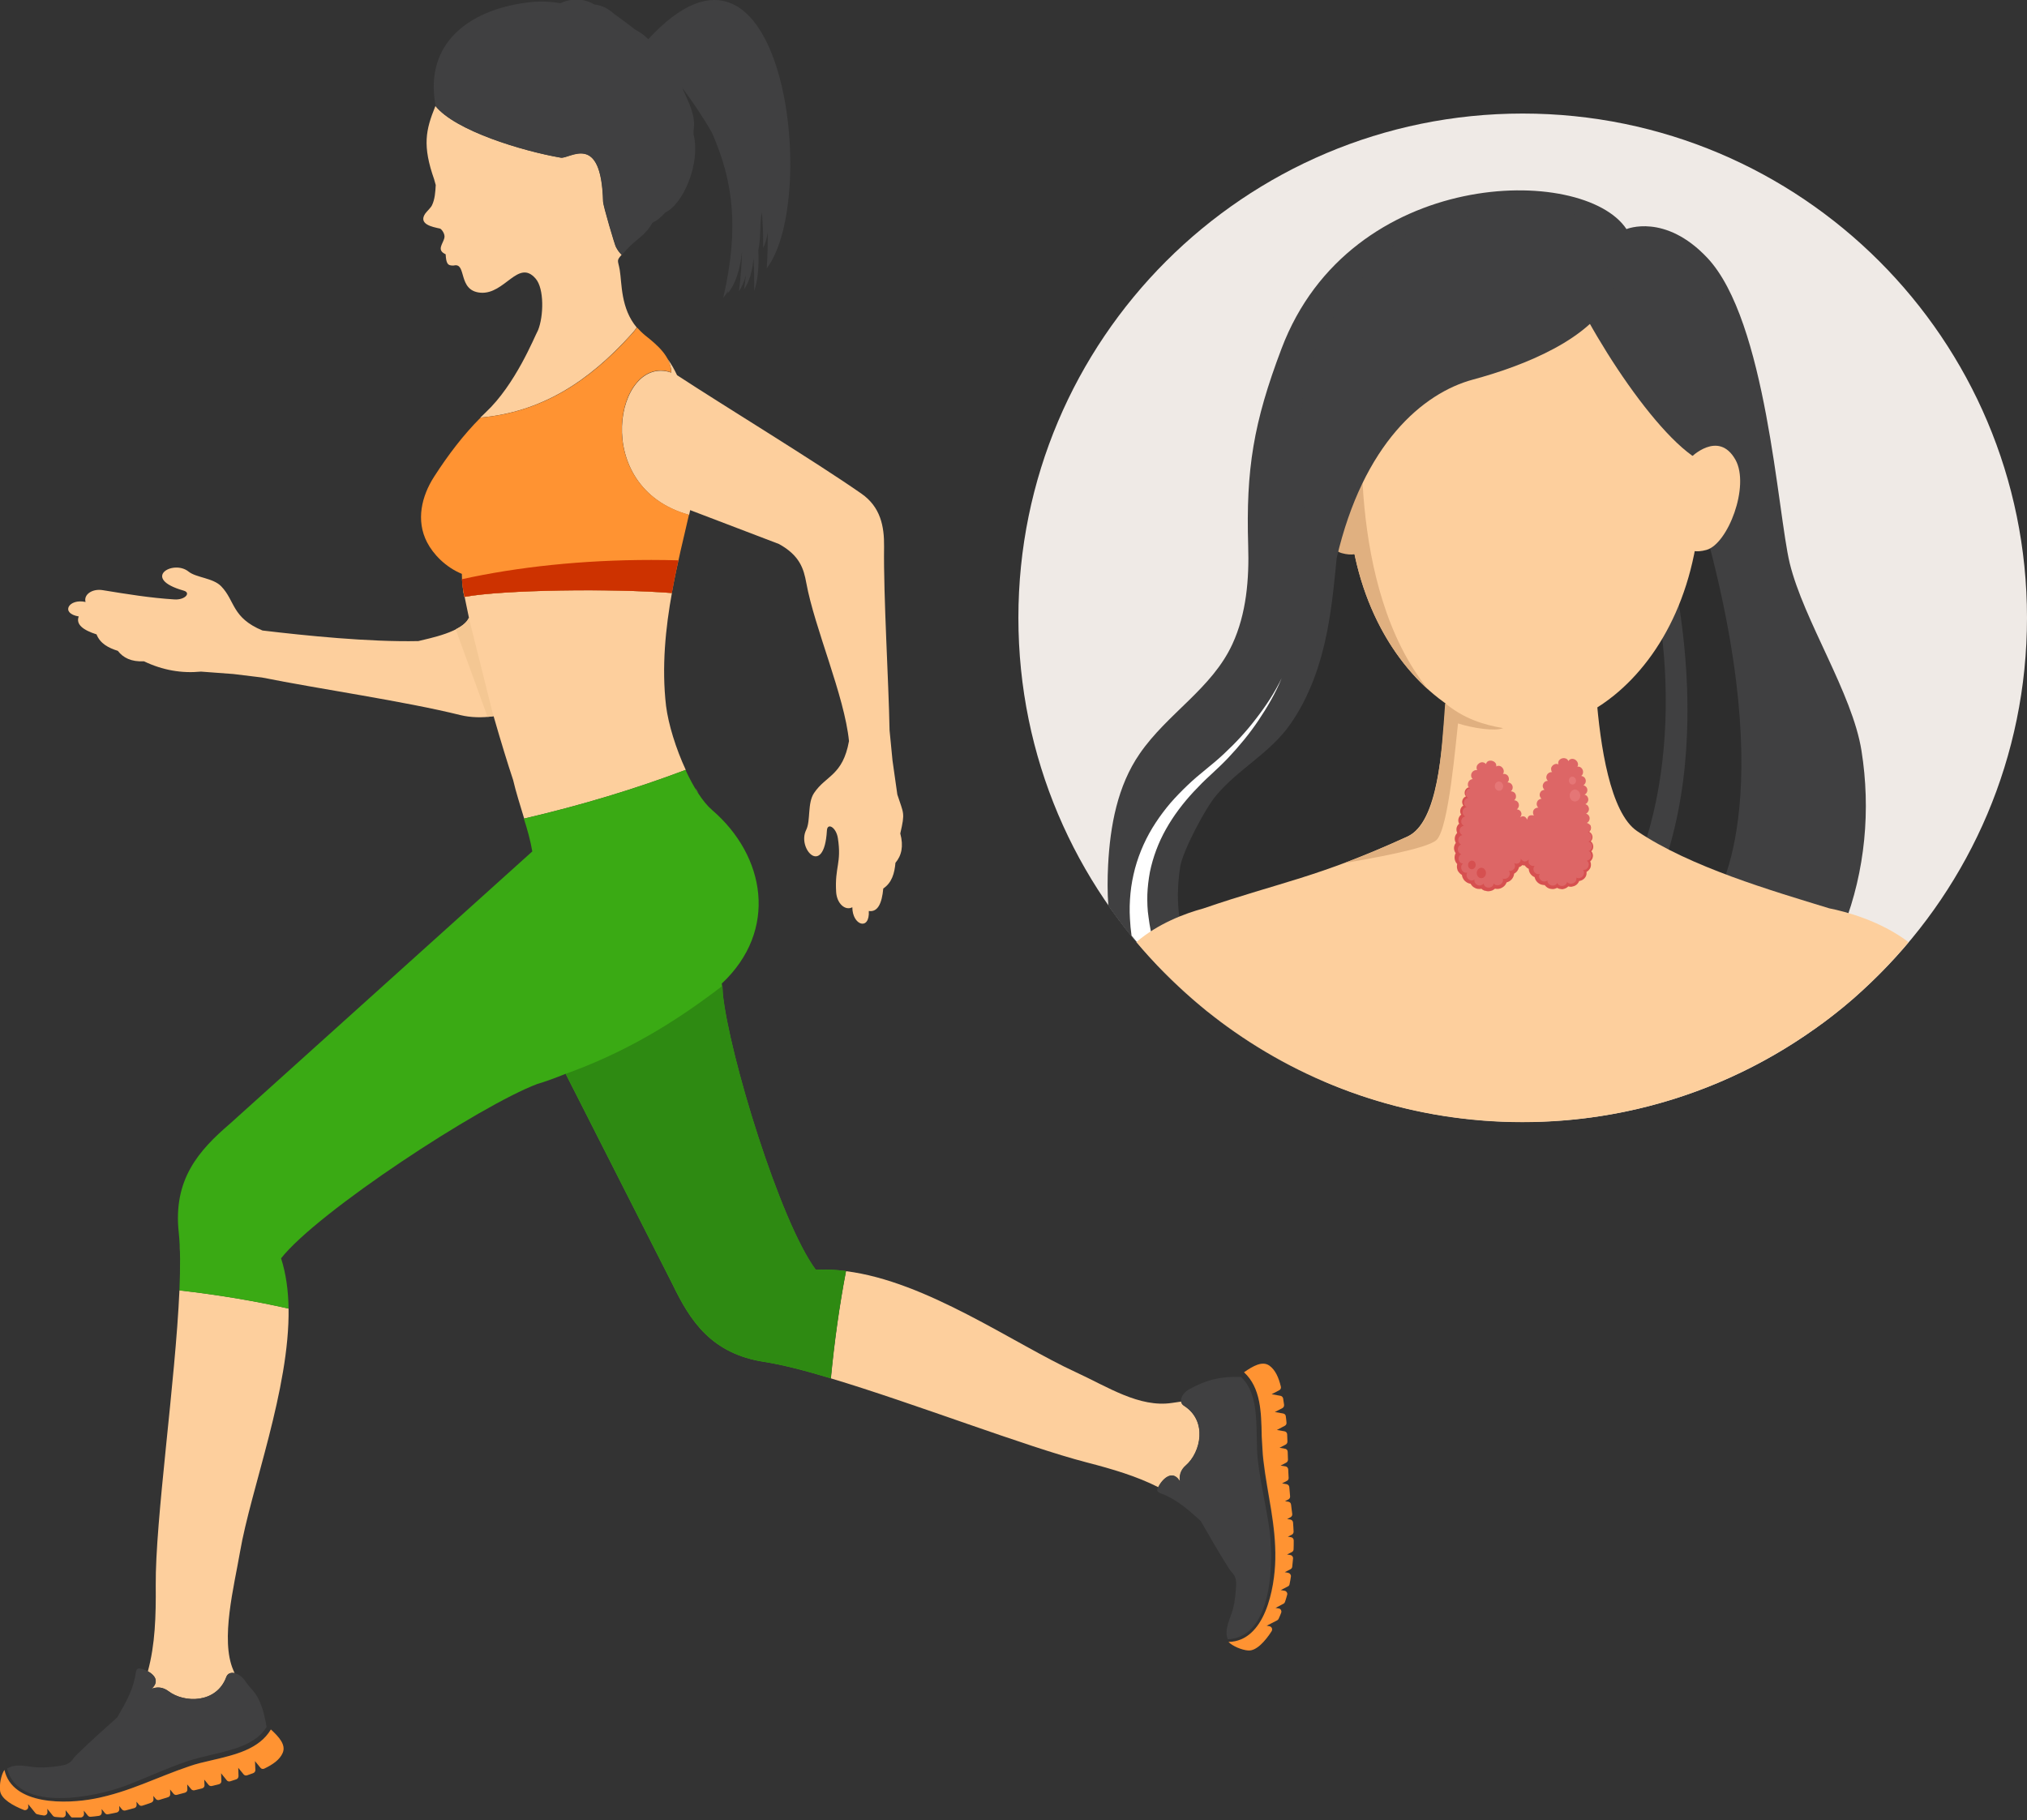 <?xml version="1.0" encoding="UTF-8"?> <svg xmlns="http://www.w3.org/2000/svg" width="216" height="194" viewBox="0 0 216 194" fill="none"><rect x="0" y="0" width="216" height="194" fill="#333333" stroke="none"/> <g clip-path="url(#clip0)"> <path fill-rule="evenodd" clip-rule="evenodd" d="M46.433 19.721C46.391 20.448 46.348 21.219 46.034 21.875C45.92 22.132 45.477 22.532 45.306 22.774C44.564 23.887 46.048 24.187 46.876 24.358C47.033 24.387 47.475 24.943 47.347 25.386C47.175 26.028 46.505 26.656 47.489 27.098C47.547 28.083 47.689 28.34 48.36 28.297C49.773 27.954 48.731 30.994 51.2 31.194C53.797 31.408 55.224 27.541 57.079 29.695C58.006 30.765 57.935 33.705 57.336 35.189C56.907 35.988 54.938 40.968 51.742 43.965C51.556 44.136 51.371 44.322 51.185 44.507C57.706 43.922 62.701 40.683 67.253 35.646L67.381 35.503C67.538 35.332 67.695 35.132 67.852 34.904C66.126 32.849 66.282 30.209 66.04 28.768C65.855 27.712 65.655 27.812 66.254 27.141L66.24 27.155C65.954 26.87 65.812 26.656 65.626 26.313C65.54 26.213 64.27 21.947 64.256 21.476C64.071 13.984 60.689 16.952 59.747 16.795C55.68 16.096 48.488 13.913 46.391 11.287C46.391 11.302 46.391 11.302 46.391 11.316C45.363 13.856 44.992 15.511 46.276 19.15V19.164L46.433 19.721ZM89.285 89.328C89.699 92.011 88.943 92.353 89.1 95.05C89.171 96.306 90.07 97.091 90.826 96.691C90.826 98.632 92.696 99.231 92.582 97.091C93.538 97.234 93.98 96.278 94.123 94.694C95.05 94.066 95.321 93.067 95.421 91.954C96.063 91.198 96.306 90.199 95.935 88.829C96.463 86.546 96.292 86.76 95.621 84.676L95.107 81.052L94.793 77.827C94.694 72.519 94.137 63.586 94.208 58.263C94.237 56.08 93.823 54.025 91.797 52.612C86.802 49.13 77.242 43.323 72.147 39.984C71.862 39.37 71.519 38.771 71.106 38.2C71.362 38.671 71.534 39.17 71.534 39.712C65.669 37.672 62.758 51.942 73.432 54.881C73.475 54.71 73.503 54.539 73.546 54.367L83.007 57.978C85.233 59.205 85.647 60.632 85.918 62.116C86.802 66.953 89.984 74.131 90.47 78.983C89.799 82.678 88.015 82.621 86.745 84.519C86.017 85.604 86.403 87.473 85.903 88.458C84.904 90.456 87.816 93.581 88.115 88.543C88.144 87.63 89.1 88.144 89.285 89.328ZM71.748 62.373C71.748 62.373 71.748 62.387 71.748 62.373C71.762 62.316 71.776 62.244 71.791 62.173C71.791 62.202 71.776 62.23 71.776 62.259C71.762 62.301 71.762 62.33 71.748 62.373ZM74.459 84.562C74.331 84.362 74.202 84.148 74.074 83.934C74.188 84.163 74.316 84.362 74.459 84.562ZM16.596 168.953C16.624 172.221 16.538 175.26 15.754 178.128C16.453 178.499 16.967 179.156 16.253 179.884L16.153 179.983C16.738 179.769 17.352 179.798 17.951 180.24C19.649 181.525 23.074 181.553 24.116 178.728C24.258 178.342 24.615 178.228 25 178.314C24.958 178.214 24.901 178.1 24.858 177.986C23.459 174.761 24.958 169.01 25.571 165.428C26.727 158.679 30.88 148.048 30.751 139.458C27.155 138.644 23.245 137.988 19.121 137.517C18.693 147.235 16.538 162.032 16.596 168.953ZM19.121 137.531C19.121 137.374 19.136 137.217 19.136 137.075C19.136 137.217 19.121 137.374 19.121 137.531ZM89.885 135.434C89.97 135.448 90.056 135.448 90.141 135.462C90.056 135.448 89.97 135.434 89.885 135.434ZM126.172 149.817C125.987 149.703 125.901 149.546 125.873 149.375C125.559 149.418 125.231 149.461 124.888 149.518C121.406 150.046 118.01 147.791 114.714 146.278C107.95 143.168 98.775 136.561 90.156 135.476C89.471 139.058 88.928 142.882 88.543 146.906C88.529 146.906 88.529 146.906 88.515 146.892C97.333 149.532 109.377 154.198 115.784 155.853C118.538 156.567 121.121 157.323 123.447 158.508C123.875 157.623 124.917 156.638 125.673 157.766L125.759 157.894C125.673 157.28 125.816 156.681 126.386 156.182C127.97 154.783 128.712 151.43 126.172 149.817ZM71.619 63.086C71.605 63.129 71.605 63.158 71.591 63.2C65.112 62.701 53.668 62.844 49.487 63.614C49.473 63.543 49.459 63.471 49.444 63.4C49.444 63.386 49.444 63.372 49.43 63.357C49.416 63.286 49.401 63.215 49.387 63.158C49.387 63.143 49.387 63.143 49.387 63.129C49.373 63.072 49.359 63.001 49.359 62.944C49.359 62.929 49.359 62.915 49.359 62.901C49.344 62.829 49.344 62.772 49.33 62.701C49.33 62.687 49.33 62.672 49.33 62.672C49.316 62.601 49.316 62.544 49.302 62.473C49.302 62.473 49.302 62.473 49.302 62.458C49.287 62.387 49.287 62.316 49.273 62.244C49.273 62.23 49.273 62.23 49.273 62.216C49.245 61.902 49.216 61.559 49.202 61.16C49.273 62.829 49.487 63.429 49.972 65.84C49.316 67.353 45.763 68.024 44.578 68.323C39.313 68.437 32.52 67.738 27.968 67.196C24.686 65.826 25.072 64.042 23.573 62.487C22.717 61.588 20.905 61.574 20.092 60.917C18.451 59.59 14.969 61.645 19.564 62.944C20.391 63.172 19.721 63.957 18.593 63.885C16.039 63.728 13.499 63.315 10.973 62.901C9.803 62.701 8.89 63.386 9.118 64.156C7.32 63.757 6.393 65.369 8.39 65.698C8.062 66.554 8.861 67.153 10.288 67.61C10.674 68.594 11.558 69.051 12.557 69.365C13.128 70.107 13.998 70.549 15.34 70.478C17.338 71.434 19.364 71.776 21.419 71.577L24.872 71.834L27.911 72.205C33.947 73.418 43.094 74.73 49.073 76.214C50.129 76.471 51.385 76.514 52.598 76.329C53.368 79.011 54.111 81.423 54.681 83.135C54.967 84.377 55.438 85.846 55.88 87.316C55.866 87.288 55.866 87.259 55.851 87.245C62.044 85.804 67.852 84.034 73.075 82.051C72.019 79.782 71.22 77.17 70.977 75.244C70.492 71.106 70.92 66.896 71.619 63.086ZM19.178 133.45C19.164 133.15 19.164 132.865 19.15 132.594C19.164 132.865 19.178 133.15 19.178 133.45ZM19.193 134.42C19.193 134.734 19.193 135.062 19.193 135.405C19.193 135.077 19.193 134.749 19.193 134.42Z" fill="#FDCF9D"></path> <path fill-rule="evenodd" clip-rule="evenodd" d="M46.419 11.302C48.517 13.941 55.695 16.11 59.776 16.81C60.703 16.967 64.085 14.013 64.285 21.49C64.299 21.961 65.569 26.228 65.655 26.328C65.84 26.684 65.983 26.884 66.268 27.169C66.397 27.027 66.54 26.87 66.739 26.642C67.867 25.386 68.723 25.172 69.522 23.745C69.978 23.531 70.449 23.16 70.892 22.646C72.761 21.79 74.688 17.466 73.903 14.298C73.903 14.198 73.903 14.098 73.903 13.998C73.945 13.699 73.96 13.428 73.96 13.271C73.96 11.858 73.218 10.574 72.675 9.318C73.888 10.959 74.959 12.543 75.872 14.155C78.112 19.25 78.797 24.244 77.07 31.736C77.256 31.522 77.427 31.279 77.584 30.994L77.527 31.279C78.355 30.337 78.868 28.753 79.068 26.827C79.04 28.14 78.94 29.552 78.74 31.051C79.068 30.58 79.311 29.995 79.482 29.324C79.425 29.809 79.368 30.309 79.297 30.823C79.853 30.023 80.181 28.882 80.296 27.526C80.353 28.625 80.381 29.781 80.367 31.022C80.766 29.852 80.895 28.354 80.809 26.67C81.109 25.243 80.923 23.959 81.18 22.617C81.294 23.788 81.337 25.058 81.323 26.442C81.551 25.956 81.722 25.4 81.808 24.772C81.822 25.914 81.794 27.184 81.708 28.596C87.416 21.076 83.449 -11.416 69.079 4.181C68.594 3.682 68.195 3.439 67.638 3.125C67.339 2.868 65.569 1.555 65.455 1.498C64.813 0.885 64.071 0.556 63.315 0.471C62.173 -0.214 60.832 -0.186 59.719 0.342C58.734 0.171 57.707 0.114 56.665 0.214C50.458 0.842 45.106 4.281 46.419 11.302Z" fill="#404041"></path> <path fill-rule="evenodd" clip-rule="evenodd" d="M49.487 63.614C53.668 62.858 65.113 62.701 71.591 63.2C72.147 60.075 72.889 57.207 73.418 54.853C62.744 51.927 65.655 37.644 71.52 39.684C71.52 38 69.993 36.73 68.751 35.746C68.423 35.474 68.138 35.189 67.881 34.904C67.724 35.132 67.553 35.332 67.41 35.503L67.282 35.646C62.744 40.683 57.735 43.922 51.214 44.507C49.416 46.305 47.775 48.446 46.262 50.8C44.921 52.883 44.307 55.466 45.506 57.792C46.162 59.062 47.475 60.446 49.216 61.16C49.23 62.159 49.316 62.772 49.487 63.614Z" fill="#FF9332"></path> <path fill-rule="evenodd" clip-rule="evenodd" d="M51.956 76.4C52.17 76.385 52.384 76.357 52.584 76.329L49.958 65.84C49.744 66.34 49.216 66.739 48.56 67.067L51.956 76.4Z" fill="#F4C793"></path> <path fill-rule="evenodd" clip-rule="evenodd" d="M56.722 90.741L24.515 119.751C21.191 122.605 18.422 125.687 19.05 131.381C19.221 132.965 19.221 135.091 19.121 137.531C23.26 138.002 27.169 138.658 30.751 139.472C30.723 137.56 30.48 135.747 29.952 134.106C33.876 129.126 51.128 117.839 57.25 115.527C58.078 115.285 59.105 114.914 60.275 114.443L71.662 136.875C73.56 140.813 75.829 144.295 81.48 145.151C83.335 145.437 85.775 146.064 88.515 146.892C88.9 142.868 89.442 139.029 90.127 135.462C89.057 135.319 87.987 135.277 86.931 135.334C83.135 130.254 77.67 112.388 77.013 105.867C76.999 105.524 76.971 105.182 76.913 104.825C82.95 99.16 81.58 91.226 75.886 86.332C74.887 85.475 73.888 83.877 73.046 82.051C67.824 84.034 62.016 85.804 55.823 87.245C56.208 88.429 56.536 89.642 56.722 90.741Z" fill="#3AAA14"></path> <path fill-rule="evenodd" clip-rule="evenodd" d="M76.985 105.068C71.705 109.134 66.468 112.217 60.289 114.443L71.677 136.875C73.574 140.813 75.843 144.295 81.494 145.151C83.349 145.436 85.789 146.064 88.529 146.892C88.914 142.868 89.457 139.029 90.141 135.462C89.071 135.319 88.001 135.276 86.945 135.333C83.149 130.253 77.684 112.388 77.028 105.867C77.028 105.595 77.013 105.339 76.985 105.068Z" fill="#2E8A12"></path> <path fill-rule="evenodd" clip-rule="evenodd" d="M0.485 188.617C0.128 189.145 -0.071 190.215 0.029 190.871C0.157 191.727 1.398 192.427 2.554 192.883C2.783 192.969 3.025 192.798 3.025 192.555L3.011 192.255L3.796 193.226C3.839 193.283 3.91 193.326 3.981 193.34C4.21 193.397 4.438 193.44 4.666 193.468C4.766 193.483 4.866 193.454 4.952 193.383C5.037 193.311 5.066 193.211 5.066 193.112L5.052 192.755L5.651 193.497C5.708 193.568 5.794 193.611 5.879 193.625C6.136 193.654 6.393 193.668 6.664 193.682C6.764 193.682 6.85 193.654 6.921 193.582C6.992 193.511 7.021 193.425 7.021 193.326L7.006 192.912L7.549 193.582C7.62 193.668 7.706 193.711 7.82 193.711C8.091 193.711 8.362 193.697 8.633 193.682C8.819 193.668 8.961 193.511 8.961 193.326L8.947 192.955L9.375 193.483C9.447 193.568 9.561 193.625 9.675 193.611C9.96 193.582 10.26 193.554 10.56 193.511C10.731 193.483 10.859 193.34 10.859 193.154L10.845 192.783L11.202 193.226C11.287 193.326 11.402 193.368 11.53 193.34C11.83 193.283 12.144 193.226 12.457 193.154C12.614 193.112 12.729 192.969 12.729 192.812L12.714 192.455L13.014 192.826C13.1 192.926 13.228 192.969 13.371 192.94C13.685 192.855 13.999 192.769 14.327 192.683C14.484 192.641 14.584 192.498 14.569 192.341L14.555 191.999L14.812 192.312C14.898 192.427 15.04 192.469 15.183 192.427C15.511 192.327 15.825 192.213 16.139 192.098C16.282 192.041 16.382 191.913 16.367 191.756L16.353 191.385L16.61 191.699C16.696 191.813 16.838 191.856 16.981 191.813C17.295 191.713 17.595 191.627 17.909 191.528C18.066 191.485 18.165 191.342 18.151 191.185L18.137 190.7L18.508 191.157C18.593 191.256 18.722 191.314 18.865 191.271C19.15 191.199 19.435 191.114 19.721 191.042C19.878 191 19.992 190.857 19.978 190.7L19.963 190.158L20.391 190.671C20.477 190.771 20.605 190.814 20.734 190.786C21.005 190.714 21.29 190.657 21.547 190.586C21.704 190.543 21.818 190.4 21.804 190.243L21.776 189.644L22.247 190.215C22.332 190.315 22.46 190.358 22.589 190.329C22.846 190.272 23.103 190.201 23.345 190.143C23.502 190.101 23.616 189.958 23.602 189.801L23.574 188.973L24.173 189.715C24.259 189.83 24.401 189.872 24.544 189.83C24.758 189.758 24.972 189.687 25.2 189.615C25.343 189.558 25.429 189.43 25.429 189.273L25.4 188.388L25.971 189.087C26.071 189.202 26.213 189.244 26.356 189.187C26.57 189.116 26.784 189.03 26.998 188.959C27.141 188.902 27.227 188.774 27.227 188.631L27.184 187.675L27.769 188.388C27.869 188.517 28.04 188.545 28.183 188.474C29.067 188.06 29.781 187.546 30.095 186.819C30.466 185.962 29.709 185.121 28.839 184.321C27.598 186.419 25.029 187.018 22.589 187.589C21.733 187.789 20.891 187.974 20.135 188.246C16.71 189.401 13.756 190.971 10.117 191.685C7.078 192.27 1.341 192.398 0.485 188.617ZM25.985 178.956C25.343 178.214 24.373 178.028 24.116 178.728C23.074 181.553 19.635 181.525 17.951 180.24C17.352 179.784 16.738 179.755 16.153 179.983L16.253 179.884C17.238 178.87 15.911 178.014 14.94 177.829C14.441 177.729 14.498 178.243 14.384 178.785C14.041 180.397 13.242 181.739 12.486 183.037C11.016 184.35 9.546 185.677 8.134 187.047C7.663 187.504 7.649 188.017 6.436 188.189C5.637 188.303 4.837 188.403 4.01 188.36C2.94 188.317 1.741 187.875 0.756 188.488C1.955 193.254 10.26 191.513 13.499 190.272C15.782 189.401 17.68 188.474 20.02 187.689C20.791 187.432 21.647 187.232 22.532 187.018C24.844 186.476 27.269 185.92 28.411 184.05C28.14 182.481 27.769 181.096 26.913 180.126C26.285 179.455 26.185 179.199 25.985 178.956Z" fill="#404041"></path> <path fill-rule="evenodd" clip-rule="evenodd" d="M130.91 174.989C131.352 175.446 132.351 175.859 133.022 175.902C133.892 175.959 134.834 174.889 135.505 173.847C135.633 173.633 135.519 173.362 135.276 173.319L134.977 173.262L136.09 172.692C136.161 172.649 136.204 172.606 136.247 172.535C136.347 172.321 136.432 172.107 136.518 171.893C136.561 171.793 136.546 171.693 136.504 171.593C136.447 171.493 136.375 171.436 136.261 171.422L135.919 171.365L136.761 170.922C136.846 170.879 136.903 170.808 136.932 170.722C137.003 170.48 137.089 170.223 137.146 169.966C137.174 169.866 137.16 169.781 137.103 169.695C137.046 169.609 136.975 169.552 136.875 169.538L136.461 169.467L137.231 169.067C137.331 169.024 137.388 168.939 137.417 168.825C137.474 168.568 137.517 168.297 137.56 168.025C137.588 167.84 137.46 167.669 137.274 167.626L136.903 167.555L137.517 167.241C137.617 167.184 137.688 167.098 137.702 166.969C137.731 166.684 137.759 166.384 137.788 166.085C137.802 165.914 137.674 165.757 137.503 165.728L137.146 165.671L137.659 165.414C137.774 165.357 137.845 165.243 137.845 165.114C137.859 164.8 137.859 164.487 137.859 164.173C137.859 164.001 137.745 163.859 137.574 163.83L137.231 163.773L137.659 163.559C137.774 163.502 137.845 163.374 137.845 163.245C137.831 162.917 137.816 162.589 137.788 162.26C137.774 162.104 137.659 161.975 137.503 161.947L137.16 161.889L137.517 161.704C137.645 161.633 137.717 161.504 137.702 161.361C137.659 161.019 137.617 160.691 137.574 160.348C137.56 160.191 137.445 160.077 137.288 160.049L136.932 159.992L137.288 159.806C137.417 159.735 137.488 159.606 137.474 159.464C137.445 159.135 137.417 158.821 137.388 158.493C137.374 158.336 137.26 158.208 137.103 158.179L136.618 158.094L137.132 157.823C137.26 157.766 137.331 157.637 137.317 157.494C137.303 157.195 137.288 156.895 137.274 156.61C137.26 156.453 137.146 156.31 136.989 156.281L136.461 156.196L137.06 155.882C137.174 155.825 137.246 155.696 137.246 155.568C137.231 155.283 137.231 154.997 137.217 154.726C137.217 154.555 137.089 154.426 136.932 154.398L136.347 154.298L137.003 153.956C137.117 153.898 137.189 153.77 137.189 153.642C137.174 153.37 137.174 153.114 137.16 152.871C137.16 152.7 137.032 152.571 136.875 152.543L136.061 152.4L136.903 151.958C137.032 151.886 137.103 151.772 137.089 151.63C137.074 151.401 137.046 151.173 137.017 150.945C137.003 150.788 136.889 150.673 136.732 150.645L135.847 150.488L136.646 150.074C136.775 150.003 136.846 149.874 136.832 149.717C136.803 149.489 136.775 149.261 136.732 149.047C136.703 148.904 136.604 148.79 136.447 148.761L135.505 148.59L136.318 148.162C136.461 148.091 136.532 147.934 136.489 147.777C136.261 146.835 135.919 146.022 135.276 145.551C134.52 145.008 133.536 145.579 132.565 146.25C134.363 147.905 134.406 150.531 134.449 153.042C134.463 153.913 134.477 154.783 134.577 155.582C134.991 159.164 135.919 162.389 135.847 166.099C135.847 169.295 134.791 174.932 130.91 174.989ZM126.772 148.034C125.916 148.504 125.53 149.418 126.158 149.817C128.698 151.43 127.956 154.783 126.358 156.167C125.787 156.652 125.63 157.252 125.73 157.88L125.644 157.751C124.86 156.567 123.747 157.708 123.361 158.607C123.162 159.078 123.675 159.121 124.175 159.349C125.673 160.02 126.829 161.09 127.942 162.089C128.926 163.802 129.911 165.514 130.967 167.184C131.324 167.74 131.809 167.868 131.723 169.081C131.666 169.881 131.595 170.694 131.381 171.493C131.11 172.535 130.425 173.605 130.824 174.704C135.733 174.532 135.762 166.042 135.219 162.617C134.848 160.206 134.335 158.151 134.049 155.711C133.949 154.897 133.935 154.013 133.921 153.114C133.878 150.745 133.835 148.262 132.251 146.749C130.154 146.678 128.627 147.02 126.772 148.034Z" fill="#404041"></path> <path fill-rule="evenodd" clip-rule="evenodd" d="M134.634 155.654C135.048 159.235 135.976 162.46 135.904 166.17C135.847 169.295 134.791 174.932 130.91 174.989C131.352 175.446 132.351 175.859 133.022 175.902C133.892 175.959 134.834 174.889 135.505 173.847C135.633 173.633 135.519 173.362 135.277 173.319L134.977 173.262L136.09 172.692C136.161 172.649 136.204 172.606 136.247 172.535C136.347 172.321 136.432 172.107 136.518 171.893C136.561 171.793 136.547 171.693 136.504 171.593C136.447 171.493 136.375 171.436 136.261 171.422L135.919 171.365L136.761 170.922C136.846 170.879 136.903 170.808 136.932 170.722C137.017 170.48 137.089 170.223 137.16 169.966C137.189 169.866 137.174 169.781 137.117 169.695C137.06 169.609 136.989 169.552 136.889 169.538L136.475 169.467L137.246 169.067C137.346 169.024 137.403 168.939 137.417 168.825C137.474 168.568 137.517 168.297 137.56 168.025C137.588 167.84 137.46 167.669 137.274 167.626L136.903 167.555L137.517 167.241C137.617 167.184 137.688 167.098 137.702 166.969C137.731 166.684 137.759 166.384 137.788 166.085C137.802 165.914 137.674 165.757 137.503 165.728L137.146 165.671L137.66 165.414C137.774 165.357 137.845 165.243 137.845 165.114C137.859 164.8 137.859 164.487 137.859 164.173C137.859 164.001 137.745 163.859 137.574 163.83L137.231 163.773L137.66 163.559C137.774 163.502 137.845 163.374 137.845 163.245C137.831 162.917 137.817 162.589 137.788 162.26C137.774 162.104 137.66 161.975 137.503 161.947L137.16 161.889L137.517 161.704C137.645 161.633 137.717 161.504 137.702 161.361C137.66 161.019 137.617 160.691 137.574 160.348C137.56 160.191 137.446 160.077 137.289 160.049L136.932 159.992L137.289 159.806C137.417 159.735 137.488 159.606 137.474 159.464C137.446 159.135 137.417 158.821 137.388 158.493C137.374 158.336 137.26 158.208 137.103 158.179L136.618 158.094L137.132 157.823C137.26 157.766 137.331 157.637 137.317 157.494L137.274 156.61C137.26 156.438 137.146 156.31 136.989 156.281L136.461 156.196L137.06 155.882C137.174 155.825 137.246 155.696 137.246 155.568L137.217 154.726C137.217 154.555 137.089 154.426 136.932 154.398L136.347 154.298L137.003 153.956C137.117 153.898 137.189 153.77 137.189 153.642L137.16 152.871C137.16 152.7 137.032 152.571 136.875 152.543L136.061 152.4L136.903 151.958C137.032 151.886 137.103 151.772 137.089 151.63C137.075 151.401 137.046 151.173 137.017 150.945C137.003 150.788 136.889 150.673 136.732 150.645L135.847 150.488L136.646 150.074C136.775 150.003 136.846 149.874 136.832 149.717L136.732 149.047C136.704 148.904 136.604 148.79 136.447 148.761L135.505 148.59L136.318 148.162C136.461 148.091 136.532 147.934 136.489 147.777C136.261 146.835 135.919 146.022 135.277 145.551C134.52 145.008 133.536 145.579 132.565 146.25C134.363 147.905 134.406 150.531 134.449 153.042C134.52 153.984 134.535 154.855 134.634 155.654Z" fill="#FF9332"></path> <path fill-rule="evenodd" clip-rule="evenodd" d="M30.123 186.818C30.494 185.962 29.738 185.12 28.868 184.321C27.626 186.419 25.058 187.018 22.617 187.589C21.761 187.789 20.919 187.974 20.163 188.245C16.738 189.401 13.785 190.971 10.132 191.684C7.064 192.284 1.327 192.426 0.471 188.631C0.114 189.159 -0.086 190.229 0.014 190.885C0.143 191.742 1.384 192.441 2.54 192.897C2.768 192.983 3.011 192.812 3.011 192.569L2.997 192.27L3.782 193.24C3.824 193.297 3.896 193.34 3.967 193.354C4.195 193.411 4.424 193.454 4.652 193.482C4.752 193.497 4.852 193.468 4.937 193.397C5.023 193.325 5.052 193.226 5.052 193.126L5.037 192.769L5.637 193.511C5.694 193.582 5.779 193.625 5.865 193.639C6.122 193.668 6.379 193.682 6.65 193.696C6.75 193.696 6.835 193.668 6.907 193.597C6.978 193.525 7.006 193.44 7.006 193.34L6.992 192.926L7.534 193.597C7.606 193.682 7.691 193.725 7.806 193.725C8.077 193.725 8.348 193.711 8.619 193.696C8.804 193.682 8.947 193.525 8.947 193.34L8.933 192.969L9.361 193.497C9.432 193.582 9.546 193.639 9.661 193.625C9.946 193.597 10.246 193.568 10.545 193.525C10.717 193.497 10.845 193.354 10.845 193.168L10.831 192.797L11.188 193.24C11.273 193.34 11.387 193.383 11.516 193.354C11.815 193.297 12.129 193.24 12.443 193.168C12.6 193.126 12.714 192.983 12.714 192.826L12.7 192.469L13 192.84C13.085 192.94 13.214 192.983 13.357 192.954C13.67 192.869 13.984 192.783 14.312 192.698C14.47 192.655 14.569 192.512 14.555 192.355L14.541 192.013L14.798 192.327C14.883 192.441 15.026 192.484 15.169 192.441C15.497 192.341 15.811 192.227 16.125 192.113C16.267 192.055 16.353 191.927 16.353 191.77L16.339 191.399L16.596 191.713C16.681 191.827 16.824 191.87 16.967 191.827C17.281 191.727 17.58 191.642 17.894 191.542C18.051 191.499 18.151 191.356 18.137 191.199L18.122 190.714L18.494 191.171C18.579 191.271 18.722 191.328 18.85 191.285L19.706 191.057C19.863 191.014 19.978 190.871 19.963 190.714L19.949 190.172L20.377 190.686C20.463 190.785 20.591 190.828 20.72 190.8L21.533 190.6C21.69 190.557 21.804 190.414 21.79 190.257L21.761 189.658L22.232 190.229C22.318 190.329 22.446 190.372 22.575 190.343L23.331 190.158C23.488 190.115 23.602 189.972 23.588 189.815L23.559 188.987L24.159 189.729C24.244 189.844 24.387 189.886 24.53 189.844C24.744 189.772 24.958 189.701 25.186 189.63C25.329 189.573 25.414 189.444 25.414 189.287L25.386 188.402L25.957 189.102C26.056 189.216 26.199 189.259 26.342 189.202L26.984 188.973C27.127 188.916 27.212 188.788 27.212 188.645L27.169 187.689L27.755 188.402C27.855 188.531 28.026 188.559 28.168 188.488C29.082 188.046 29.809 187.546 30.123 186.818Z" fill="#FF9332"></path> <path fill-rule="evenodd" clip-rule="evenodd" d="M49.487 63.614C53.668 62.858 65.112 62.701 71.591 63.2C71.805 62.002 72.047 60.832 72.29 59.719C71.334 59.69 70.378 59.676 69.408 59.676C62.059 59.676 55.166 60.418 49.216 61.731C49.273 62.43 49.359 62.958 49.487 63.614Z" fill="#CD3200"></path> <path d="M162.26 119.58C191.94 119.58 216 95.52 216 65.84C216 36.161 191.94 12.101 162.26 12.101C132.581 12.101 108.521 36.161 108.521 65.84C108.521 95.52 132.581 119.58 162.26 119.58Z" fill="#EFEAE6"></path> <path d="M176.773 115.056C184.678 111.503 193.34 106.809 196.465 98.732C198.762 92.81 199.362 86.275 198.363 80.01C197.392 73.874 192.212 66.154 190.714 60.018C189.416 54.653 188.245 34.162 181.924 27.469C177.415 22.689 173.319 24.416 173.319 24.416C168.725 17.48 143.881 17.78 136.561 37.158C133.564 45.064 132.765 50.001 133.008 58.149C133.122 61.716 132.822 65.412 131.324 68.651C129.141 73.389 124.403 76.029 121.449 80.324C119.08 83.749 118.296 88.03 118.082 92.196C118.01 93.638 117.996 95.093 118.11 96.534C123.804 104.725 131.723 111.246 140.999 115.242C152.9 118.31 165.671 120.051 176.773 115.056Z" fill="#404041"></path> <path d="M122.263 95.336C122.291 94.537 122.391 93.723 122.534 92.938C122.862 91.354 123.433 89.813 124.246 88.372C124.646 87.659 125.102 86.959 125.602 86.289C126.101 85.618 126.643 84.976 127.214 84.362C127.785 83.749 128.384 83.149 129.012 82.579L129.954 81.694C130.268 81.409 130.568 81.08 130.867 80.781C132.052 79.525 133.15 78.198 134.107 76.771C135.063 75.344 135.933 73.86 136.575 72.276C135.833 73.817 134.891 75.244 133.85 76.585C132.822 77.941 131.666 79.182 130.425 80.338C130.111 80.624 129.811 80.909 129.483 81.18L128.499 81.993C127.828 82.536 127.171 83.092 126.544 83.692C125.916 84.291 125.302 84.919 124.731 85.575C124.161 86.246 123.633 86.945 123.147 87.687C122.177 89.157 121.421 90.812 120.95 92.553C120.722 93.424 120.55 94.308 120.465 95.207C120.379 96.106 120.351 97.005 120.408 97.904C120.436 98.504 120.493 99.117 120.579 99.716C121.649 101.044 122.791 102.314 123.989 103.526C123.204 101.657 122.634 99.731 122.391 97.747C122.263 96.948 122.248 96.149 122.263 95.336Z" fill="white"></path> <path d="M176.858 55.181C176.858 55.181 183.465 75.715 176.944 93.195C174.176 98.817 182.538 96.149 182.538 96.149C182.538 96.149 190.086 85.989 181.353 55.181C179.983 53.939 176.858 55.181 176.858 55.181Z" fill="#2D2D2D"></path> <path d="M174.618 56.451C173.876 52.755 172.349 49.33 169.852 46.405C166.627 42.623 159.763 37.287 154.569 36.801C148.419 36.245 144.965 44.807 143.824 49.601C142.454 55.395 142.568 61.431 141.427 67.267C140.742 70.778 139.543 74.274 137.474 77.213C135.305 80.296 131.952 81.951 129.583 84.79C128.398 86.203 126.015 90.741 125.759 92.396C124.774 98.96 126.772 104.154 132.751 106.951C136.275 108.607 140.214 109.092 144.095 109.22C149.831 109.42 155.696 108.863 161.005 106.652C175.36 100.63 178.599 82.778 177.215 68.808C176.801 64.542 175.46 60.618 174.618 56.451Z" fill="#2D2D2D"></path> <path d="M162.418 25.614C146.421 25.614 143.61 33.819 143.61 51.756C143.61 62.501 147.991 70.278 153.299 74.416C156.21 76.685 159.392 77.884 162.275 77.87C165.514 77.87 168.953 76.571 171.992 74.117C177.187 69.907 181.239 62.258 181.239 51.756C181.225 32.735 178.856 25.614 162.418 25.614Z" fill="#FDCF9D"></path> <path d="M169.595 23.588L166.228 27.926C169.024 35.218 177.515 48.26 182.224 49.544C182.038 36.516 180.982 27.926 180.982 27.926L169.595 23.588Z" fill="#404041"></path> <path d="M145.294 42.966L143.853 44.179C143.681 46.476 143.61 49.002 143.61 51.756C143.61 61.773 147.42 69.194 152.215 73.517C143.268 62.516 145.294 42.966 145.294 42.966Z" fill="#E0B080"></path> <path d="M139.886 49.344C138.316 52.156 140.699 58.306 142.968 58.948C145.237 59.59 145.779 57.978 145.779 57.978L144.68 49.13C144.666 49.13 141.684 46.105 139.886 49.344Z" fill="#E0B080"></path> <path d="M203.385 100.416C200.36 98.118 196.65 97.148 194.924 96.805C188.888 94.951 180.112 92.41 174.447 88.572C171.578 86.631 170.508 79.382 170.109 74.145C167.497 76.4 164.558 77.584 161.789 77.584C159.321 77.584 156.595 76.5 154.098 74.416C153.684 79.882 153.27 87.644 149.974 89.157C140.371 93.552 136.504 93.98 128.227 96.82C126.244 97.362 123.418 98.418 121.092 100.401C122.976 102.642 125.045 104.725 127.257 106.637C127.685 107.008 128.127 107.365 128.57 107.736C128.627 107.779 128.684 107.836 128.755 107.879C129.183 108.221 129.626 108.564 130.082 108.906C130.525 109.234 130.967 109.563 131.424 109.877C131.452 109.905 131.481 109.919 131.523 109.948C140.228 116.027 150.816 119.594 162.232 119.594C173.833 119.594 184.564 115.913 193.34 109.677C193.34 109.677 193.34 109.677 193.34 109.691C193.482 109.591 193.611 109.491 193.753 109.391C193.939 109.263 194.124 109.12 194.31 108.992C194.524 108.835 194.724 108.678 194.938 108.521C195.266 108.264 195.594 108.007 195.922 107.75C196.108 107.608 196.293 107.451 196.465 107.308C196.664 107.137 196.879 106.966 197.078 106.794C197.25 106.652 197.421 106.495 197.592 106.352C197.635 106.309 197.678 106.281 197.72 106.238C199.761 104.411 201.645 102.485 203.385 100.416Z" fill="#FDCF9D"></path> <path d="M152.885 23.345C148.176 24.059 140.57 35.803 140.114 37.329C139.386 39.77 135.119 53.911 142.44 59.462C145.279 47.29 151.63 41.896 156.952 40.455C162.246 39.028 169.795 36.131 171.907 31.194C172.306 30.266 169.795 24.615 169.595 23.588C169.31 22.132 156.652 22.774 152.885 23.345Z" fill="#404041"></path> <path d="M149.989 89.157C147.534 90.284 145.137 91.269 143.253 91.982C145.822 91.54 152.058 90.47 153.071 89.528C154.384 88.315 155.14 78.954 155.368 77.099C156.909 77.599 159.335 77.969 160.177 77.599C158.137 77.256 155.982 76.6 153.998 74.944C153.599 80.424 153.285 87.659 149.989 89.157Z" fill="#E0B080"></path> <path d="M180.14 48.788L179.042 57.635C179.042 57.635 179.584 59.248 181.853 58.605C184.122 57.963 186.49 51.813 184.935 49.002C183.108 45.763 180.14 48.788 180.14 48.788Z" fill="#FDCF9D"></path> <path d="M158.308 94.993C158.322 94.993 158.322 95.008 158.308 94.993V94.993Z" fill="#DD7A7A"></path> <path d="M169.781 90.227C169.781 90.084 169.738 89.942 169.652 89.813C169.609 89.756 169.567 89.713 169.51 89.671C169.552 89.628 169.581 89.585 169.609 89.542C169.681 89.428 169.709 89.285 169.695 89.157C169.681 89.028 169.624 88.9 169.538 88.8C169.481 88.729 169.41 88.686 169.338 88.657C169.452 88.558 169.524 88.415 169.538 88.287C169.552 88.201 169.538 88.101 169.495 88.015C169.467 87.93 169.41 87.858 169.338 87.801C169.367 87.844 169.395 87.873 169.424 87.915L162.375 90.712L156.41 83.677C156.438 83.763 156.496 83.834 156.553 83.906C156.453 83.92 156.353 83.963 156.282 84.034C156.196 84.106 156.125 84.22 156.096 84.334C156.067 84.448 156.067 84.576 156.11 84.705C156.139 84.762 156.167 84.819 156.21 84.876C156.139 84.905 156.082 84.947 156.025 84.99C155.925 85.076 155.853 85.204 155.825 85.333C155.796 85.461 155.811 85.604 155.868 85.732C155.882 85.775 155.911 85.818 155.939 85.846C155.896 85.875 155.853 85.903 155.811 85.946C155.711 86.046 155.639 86.175 155.611 86.317C155.582 86.46 155.597 86.617 155.668 86.745C155.682 86.774 155.696 86.802 155.711 86.817C155.682 86.845 155.654 86.859 155.625 86.888C155.511 87.002 155.44 87.145 155.411 87.288C155.383 87.445 155.397 87.602 155.468 87.744C155.468 87.758 155.482 87.773 155.497 87.787C155.482 87.801 155.454 87.816 155.44 87.83C155.325 87.944 155.24 88.101 155.211 88.258C155.183 88.429 155.211 88.586 155.268 88.743C155.268 88.757 155.283 88.757 155.283 88.772C155.268 88.786 155.254 88.8 155.24 88.814C155.126 88.943 155.04 89.114 155.026 89.285C154.997 89.457 155.04 89.642 155.126 89.813L155.14 89.828C155.126 89.842 155.111 89.856 155.111 89.87C154.997 90.027 154.94 90.213 154.94 90.384C154.94 90.57 154.997 90.755 155.111 90.912C155.111 90.912 155.111 90.926 155.126 90.926C155.111 90.941 155.111 90.955 155.097 90.969C155.012 91.14 154.983 91.34 155.012 91.54C155.04 91.725 155.126 91.925 155.268 92.068L155.283 92.082C155.283 92.097 155.268 92.125 155.268 92.153C155.254 92.253 155.24 92.353 155.254 92.468C155.268 92.567 155.297 92.667 155.325 92.753C155.34 92.796 155.368 92.853 155.411 92.896C155.44 92.938 155.468 92.967 155.497 93.01C155.511 93.024 155.525 93.052 155.554 93.067C155.568 93.081 155.597 93.11 155.611 93.124C155.639 93.138 155.654 93.167 155.682 93.181C155.711 93.195 155.725 93.21 155.754 93.224C155.768 93.224 155.782 93.238 155.782 93.238C155.782 93.267 155.782 93.295 155.796 93.309C155.811 93.424 155.839 93.523 155.896 93.609C155.925 93.652 155.953 93.709 155.982 93.752C156.01 93.795 156.039 93.837 156.082 93.866C156.153 93.937 156.239 94.009 156.339 94.066C156.381 94.094 156.438 94.109 156.496 94.137C156.553 94.151 156.61 94.166 156.667 94.18C156.681 94.18 156.695 94.18 156.71 94.18C156.724 94.194 156.724 94.208 156.738 94.237C156.781 94.308 156.852 94.408 156.938 94.48C156.952 94.494 156.981 94.522 157.009 94.537L157.052 94.565L157.081 94.579C157.123 94.608 157.152 94.622 157.209 94.651C157.252 94.679 157.309 94.694 157.366 94.708C157.423 94.722 157.466 94.736 157.523 94.736C157.623 94.751 157.751 94.751 157.851 94.722H157.865C157.894 94.751 157.923 94.779 157.965 94.808C157.98 94.822 157.994 94.836 158.008 94.836H158.022L158.094 94.879C158.151 94.908 158.208 94.936 158.265 94.936H158.294C158.279 94.936 158.265 94.922 158.236 94.922L158.351 94.95C158.336 94.95 158.336 94.95 158.351 94.95L158.393 94.965C158.422 94.965 158.451 94.979 158.479 94.979C158.55 94.993 158.622 94.993 158.707 94.979C158.779 94.965 158.836 94.965 158.907 94.936C158.978 94.922 159.05 94.893 159.107 94.85C159.164 94.822 159.235 94.779 159.292 94.722L159.307 94.708C159.335 94.708 159.364 94.722 159.378 94.722C159.435 94.736 159.506 94.736 159.564 94.736C159.621 94.736 159.678 94.736 159.735 94.722C159.849 94.708 159.949 94.665 160.049 94.608C160.248 94.508 160.42 94.337 160.52 94.109C160.534 94.08 160.534 94.066 160.548 94.037H160.562C160.662 94.009 160.762 93.966 160.862 93.909C160.948 93.852 161.033 93.78 161.105 93.695C161.233 93.538 161.333 93.338 161.347 93.11C161.49 93.038 161.618 92.924 161.704 92.796C161.79 92.667 161.847 92.539 161.875 92.41C161.932 92.396 161.989 92.368 162.046 92.339C162.046 92.339 162.061 92.339 162.061 92.325H162.075C162.075 92.325 162.089 92.325 162.089 92.311C162.146 92.268 162.189 92.239 162.232 92.196C162.261 92.211 162.289 92.211 162.318 92.225C162.375 92.239 162.432 92.239 162.503 92.239C162.517 92.268 162.532 92.282 162.546 92.311C162.546 92.311 162.546 92.311 162.546 92.325C162.56 92.339 162.56 92.339 162.574 92.353C162.66 92.453 162.774 92.539 162.903 92.596C162.917 92.781 162.96 92.953 163.06 93.095C163.174 93.267 163.331 93.409 163.531 93.481C163.531 93.495 163.531 93.523 163.545 93.538C163.573 93.652 163.616 93.752 163.673 93.837C163.73 93.923 163.802 94.009 163.887 94.08C163.973 94.151 164.058 94.208 164.173 94.251C164.23 94.266 164.273 94.294 164.33 94.294C164.387 94.308 164.444 94.323 164.501 94.323C164.529 94.323 164.572 94.323 164.601 94.323C164.615 94.351 164.629 94.365 164.658 94.394C164.701 94.437 164.729 94.465 164.772 94.508C164.815 94.551 164.858 94.579 164.9 94.608C164.986 94.665 165.086 94.694 165.186 94.722C165.314 94.751 165.428 94.751 165.5 94.751C165.557 94.751 165.614 94.736 165.671 94.722C165.7 94.722 165.728 94.708 165.757 94.694L165.799 94.679L165.842 94.665C165.871 94.651 165.899 94.636 165.928 94.622C166.085 94.722 166.256 94.751 166.413 94.765C166.427 94.765 166.442 94.765 166.456 94.765H166.513C166.541 94.765 166.57 94.765 166.584 94.751C166.641 94.736 166.684 94.722 166.741 94.708C166.841 94.679 166.941 94.622 167.027 94.551C167.069 94.522 167.084 94.494 167.112 94.465C167.126 94.465 167.155 94.48 167.169 94.48L167.226 94.494H167.255C167.283 94.494 167.312 94.494 167.326 94.508C167.355 94.508 167.369 94.508 167.398 94.508C167.44 94.508 167.483 94.508 167.526 94.494C167.683 94.465 167.84 94.408 167.968 94.308C168.04 94.266 168.097 94.194 168.14 94.137C168.168 94.109 168.182 94.066 168.211 94.037C168.24 93.994 168.254 93.951 168.268 93.923C168.268 93.909 168.268 93.909 168.268 93.894C168.311 93.894 168.339 93.88 168.368 93.88C168.553 93.837 168.725 93.737 168.853 93.595C168.982 93.452 169.067 93.281 169.067 93.067V92.996C169.067 92.967 169.067 92.953 169.067 92.924V92.91C169.096 92.896 169.124 92.881 169.153 92.867C169.295 92.767 169.41 92.624 169.481 92.468C169.538 92.311 169.552 92.125 169.51 91.954C169.495 91.911 169.481 91.854 169.452 91.811C169.481 91.782 169.51 91.768 169.524 91.74C169.638 91.626 169.709 91.469 169.738 91.312C169.766 91.155 169.738 90.998 169.666 90.855C169.638 90.812 169.609 90.755 169.567 90.727C169.595 90.698 169.624 90.669 169.652 90.627C169.738 90.513 169.781 90.37 169.781 90.227Z" fill="#D65050"></path> <path d="M169.267 89.699C169.324 89.671 169.381 89.642 169.438 89.599C169.538 89.514 169.595 89.371 169.609 89.243C169.624 89.1 169.567 88.957 169.467 88.843C169.395 88.772 169.31 88.715 169.21 88.7C169.267 88.672 169.324 88.629 169.367 88.586C169.452 88.486 169.51 88.358 169.51 88.215C169.51 88.072 169.452 87.93 169.338 87.83C169.267 87.773 169.196 87.73 169.096 87.701C169.153 87.673 169.21 87.63 169.253 87.587C169.338 87.487 169.395 87.359 169.395 87.216C169.395 87.074 169.338 86.931 169.224 86.831C169.167 86.774 169.081 86.731 169.01 86.717C169.067 86.688 169.124 86.645 169.167 86.603C169.253 86.503 169.324 86.374 169.324 86.232C169.324 86.089 169.267 85.946 169.167 85.832C169.11 85.775 169.024 85.732 168.939 85.704C168.996 85.675 169.053 85.632 169.096 85.59C169.181 85.49 169.253 85.361 169.253 85.219C169.253 85.076 169.196 84.933 169.096 84.819C169.024 84.762 168.939 84.705 168.853 84.691C168.91 84.662 168.967 84.619 169.01 84.576C169.096 84.477 169.153 84.348 169.153 84.205C169.153 84.063 169.096 83.92 168.982 83.82C168.91 83.763 168.825 83.706 168.725 83.692C168.782 83.663 168.825 83.62 168.867 83.563C168.953 83.463 168.996 83.321 168.982 83.178C168.967 83.035 168.896 82.893 168.782 82.807C168.71 82.75 168.596 82.707 168.496 82.693C168.553 82.65 168.596 82.607 168.625 82.55C168.696 82.436 168.71 82.293 168.682 82.15C168.653 82.008 168.568 81.879 168.454 81.794C168.396 81.751 168.325 81.722 168.24 81.708C168.182 81.694 168.14 81.708 168.083 81.708C168.125 81.651 168.154 81.594 168.154 81.523C168.168 81.394 168.125 81.251 168.04 81.137C167.954 81.023 167.84 80.938 167.697 80.895C167.626 80.88 167.555 80.866 167.469 80.88C167.383 80.895 167.312 80.923 167.255 80.966C167.198 81.009 167.155 81.066 167.126 81.123C167.112 81.095 167.112 81.08 167.098 81.052C167.084 81.009 167.055 80.98 167.027 80.952C166.998 80.923 166.955 80.895 166.927 80.866C166.884 80.852 166.841 80.838 166.798 80.823L166.67 80.795C166.599 80.809 166.527 80.795 166.456 80.823C166.384 80.838 166.313 80.88 166.256 80.923C166.227 80.938 166.199 80.966 166.17 80.995C166.142 81.023 166.128 81.052 166.099 81.095C166.071 81.152 166.042 81.237 166.042 81.323C166.042 81.366 166.056 81.423 166.071 81.466C166.042 81.451 165.999 81.437 165.956 81.423C165.856 81.394 165.757 81.409 165.657 81.451C165.557 81.494 165.471 81.551 165.4 81.637C165.371 81.68 165.343 81.722 165.314 81.779C165.286 81.837 165.286 81.894 165.286 81.951C165.286 82.065 165.314 82.193 165.386 82.279L165.4 82.293C165.329 82.279 165.271 82.279 165.2 82.308C165.072 82.336 164.958 82.422 164.872 82.536C164.801 82.65 164.758 82.807 164.786 82.95C164.815 83.049 164.872 83.149 164.943 83.221C164.872 83.221 164.815 83.235 164.758 83.249C164.629 83.292 164.529 83.392 164.458 83.52C164.387 83.649 164.372 83.806 164.43 83.948C164.458 84.034 164.515 84.12 164.586 84.177C164.515 84.177 164.458 84.191 164.401 84.22C164.273 84.262 164.173 84.362 164.116 84.491C164.059 84.619 164.044 84.776 164.116 84.919C164.144 85.004 164.201 85.076 164.273 85.133C164.201 85.133 164.144 85.147 164.087 85.176C163.959 85.219 163.859 85.318 163.802 85.447C163.745 85.575 163.73 85.732 163.787 85.875C163.816 85.946 163.859 86.018 163.93 86.075C163.859 86.075 163.802 86.075 163.73 86.103C163.602 86.146 163.488 86.217 163.416 86.346C163.388 86.403 163.359 86.474 163.359 86.56C163.359 86.631 163.359 86.703 163.388 86.774C163.402 86.831 163.431 86.874 163.459 86.917C163.402 86.902 163.117 86.831 162.931 86.959C162.76 87.088 162.76 87.33 162.746 87.359C162.717 87.302 162.603 87.074 162.418 87.016C162.175 86.945 162.032 87.088 161.989 87.102C162.018 87.045 162.132 86.931 162.132 86.731C162.118 86.66 162.104 86.588 162.075 86.531C162.004 86.403 161.89 86.303 161.733 86.275C161.704 86.26 161.661 86.26 161.633 86.26C161.69 86.217 161.733 86.175 161.775 86.103C161.847 85.989 161.875 85.846 161.847 85.704C161.818 85.561 161.733 85.433 161.604 85.361C161.533 85.318 161.433 85.29 161.347 85.29C161.404 85.247 161.447 85.204 161.476 85.147C161.547 85.033 161.561 84.89 161.533 84.748C161.504 84.605 161.419 84.477 161.276 84.405C161.19 84.362 161.105 84.334 161.005 84.334C161.048 84.291 161.09 84.234 161.133 84.177C161.19 84.063 161.219 83.92 161.176 83.777C161.148 83.649 161.048 83.52 160.919 83.449C160.834 83.406 160.734 83.378 160.634 83.392C160.677 83.349 160.719 83.292 160.748 83.235C160.805 83.121 160.805 82.964 160.762 82.835C160.719 82.707 160.62 82.579 160.477 82.522C160.377 82.479 160.263 82.465 160.149 82.493C160.191 82.436 160.22 82.379 160.234 82.308C160.263 82.179 160.234 82.036 160.163 81.908C160.092 81.794 159.977 81.68 159.835 81.637C159.763 81.623 159.692 81.608 159.606 81.623C159.549 81.637 159.478 81.651 159.435 81.694C159.449 81.665 159.449 81.623 159.449 81.58C159.449 81.537 159.435 81.48 159.421 81.437L159.392 81.366C159.378 81.337 159.364 81.323 159.35 81.309C159.321 81.266 159.278 81.237 159.235 81.195C159.193 81.166 159.15 81.137 159.093 81.123C158.993 81.066 158.879 81.066 158.779 81.066H158.764C158.665 81.08 158.55 81.109 158.465 81.209C158.408 81.266 158.365 81.351 158.336 81.437C158.294 81.38 158.251 81.323 158.179 81.294C158.122 81.266 158.051 81.251 157.98 81.237C157.908 81.237 157.837 81.237 157.78 81.266C157.751 81.28 157.709 81.28 157.68 81.309C157.666 81.323 157.651 81.323 157.637 81.337C157.623 81.351 157.609 81.351 157.594 81.366C157.566 81.38 157.537 81.409 157.509 81.437C157.48 81.466 157.466 81.494 157.437 81.523C157.395 81.58 157.352 81.665 157.352 81.737C157.338 81.808 157.338 81.894 157.366 81.965C157.38 82.008 157.395 82.051 157.423 82.079C157.352 82.065 157.295 82.065 157.223 82.079C157.095 82.108 156.967 82.179 156.881 82.293C156.795 82.407 156.752 82.55 156.767 82.707C156.781 82.835 156.852 82.95 156.938 83.035C156.867 83.035 156.81 83.049 156.752 83.078C156.624 83.135 156.524 83.235 156.467 83.364C156.41 83.492 156.396 83.649 156.453 83.791C156.496 83.891 156.567 83.963 156.653 84.034C156.581 84.048 156.524 84.063 156.467 84.091C156.353 84.148 156.253 84.262 156.21 84.405C156.167 84.534 156.182 84.691 156.253 84.833C156.296 84.919 156.367 84.99 156.453 85.033C156.396 85.047 156.324 85.061 156.267 85.104C156.153 85.176 156.068 85.29 156.025 85.418C155.982 85.547 156.01 85.718 156.082 85.832C156.125 85.903 156.196 85.975 156.282 86.018C156.224 86.032 156.153 86.06 156.096 86.089C155.982 86.16 155.896 86.275 155.868 86.417C155.839 86.56 155.853 86.717 155.939 86.831C155.982 86.902 156.053 86.974 156.139 87.016C156.082 87.031 156.01 87.059 155.953 87.088C155.839 87.159 155.754 87.273 155.725 87.416C155.697 87.559 155.711 87.716 155.796 87.83C155.839 87.901 155.911 87.958 155.982 88.001C155.925 88.015 155.853 88.044 155.796 88.072C155.682 88.144 155.597 88.258 155.554 88.401C155.511 88.543 155.54 88.686 155.625 88.814C155.668 88.886 155.739 88.957 155.825 89C155.768 89.014 155.697 89.043 155.639 89.071C155.525 89.143 155.44 89.257 155.411 89.4C155.383 89.542 155.397 89.699 155.482 89.813C155.54 89.899 155.611 89.97 155.711 89.999C155.654 90.013 155.597 90.056 155.54 90.099C155.44 90.184 155.368 90.313 155.354 90.441C155.34 90.584 155.368 90.727 155.468 90.855C155.525 90.941 155.625 90.998 155.725 91.026C155.668 91.055 155.611 91.098 155.568 91.14C155.482 91.24 155.425 91.369 155.425 91.511C155.425 91.654 155.482 91.797 155.582 91.897C155.668 91.982 155.782 92.025 155.896 92.039C155.839 92.082 155.796 92.125 155.768 92.182C155.711 92.296 155.682 92.439 155.725 92.582C155.739 92.653 155.768 92.724 155.811 92.781C155.825 92.81 155.853 92.838 155.882 92.867C155.911 92.896 155.939 92.924 155.968 92.938C156.039 92.981 156.11 93.01 156.182 93.01C156.239 93.01 156.296 93.01 156.353 92.996C156.31 93.052 156.282 93.11 156.282 93.181C156.267 93.309 156.296 93.452 156.367 93.566C156.439 93.68 156.567 93.78 156.71 93.823C156.752 93.837 156.781 93.837 156.824 93.837C156.867 93.837 156.895 93.837 156.938 93.823C157.009 93.809 157.066 93.78 157.123 93.737C157.109 93.809 157.109 93.866 157.123 93.937C157.138 94.009 157.166 94.066 157.209 94.123C157.252 94.18 157.295 94.237 157.352 94.266C157.409 94.308 157.466 94.337 157.537 94.351C157.609 94.365 157.68 94.38 157.751 94.365C157.823 94.351 157.908 94.323 157.965 94.28C158.008 94.251 158.051 94.208 158.094 94.166C158.094 94.208 158.108 94.237 158.122 94.266C158.151 94.365 158.222 94.451 158.308 94.508L158.379 94.551C158.422 94.565 158.451 94.565 158.465 94.579C158.536 94.594 158.622 94.608 158.707 94.594C158.793 94.579 158.864 94.565 158.95 94.508C158.993 94.48 159.021 94.465 159.05 94.422C159.078 94.394 159.107 94.351 159.121 94.323C159.15 94.266 159.164 94.208 159.178 94.151C159.207 94.18 159.221 94.208 159.25 94.237C159.321 94.308 159.435 94.337 159.535 94.351C159.749 94.365 159.977 94.266 160.092 94.051C160.149 93.951 160.177 93.823 160.149 93.695C160.149 93.666 160.134 93.652 160.12 93.623C160.177 93.652 160.249 93.666 160.32 93.666C160.448 93.666 160.591 93.623 160.691 93.523C160.791 93.438 160.876 93.295 160.891 93.152C160.905 93.038 160.862 92.91 160.791 92.81C160.976 92.853 161.19 92.781 161.333 92.61C161.419 92.496 161.461 92.339 161.433 92.196C161.419 92.125 161.39 92.054 161.362 91.997C161.404 92.011 161.461 92.025 161.504 92.039C161.561 92.054 161.618 92.054 161.675 92.039C161.733 92.039 161.79 92.025 161.847 91.982C161.904 91.954 161.932 91.911 161.961 91.868C161.989 91.825 162.018 91.768 162.032 91.711C162.046 91.654 162.061 91.583 162.075 91.511C162.075 91.511 162.075 91.511 162.075 91.526C162.104 91.583 162.146 91.64 162.203 91.683C162.246 91.725 162.303 91.768 162.375 91.797C162.446 91.825 162.517 91.825 162.603 91.797C162.66 91.782 162.703 91.754 162.746 91.725C162.789 91.697 162.831 91.668 162.874 91.64C162.888 91.626 162.903 91.611 162.917 91.597C162.903 91.64 162.903 91.697 162.888 91.74C162.888 91.768 162.888 91.797 162.888 91.825C162.888 91.854 162.888 91.882 162.888 91.911C162.903 91.968 162.917 92.025 162.96 92.082C163.088 92.253 163.316 92.325 163.531 92.268C163.488 92.325 163.445 92.382 163.431 92.453C163.388 92.582 163.402 92.724 163.459 92.853C163.516 92.981 163.63 93.081 163.773 93.138C163.873 93.167 163.973 93.167 164.073 93.138C164.044 93.195 164.016 93.267 164.001 93.324C163.987 93.452 164.03 93.595 164.116 93.709C164.201 93.823 164.315 93.909 164.472 93.937C164.615 93.966 164.786 93.937 164.9 93.823C164.9 93.866 164.9 93.894 164.9 93.937C164.915 94.037 164.972 94.137 165.043 94.208C165.114 94.28 165.214 94.337 165.314 94.365C165.371 94.38 165.428 94.38 165.485 94.38C165.543 94.38 165.6 94.365 165.657 94.351C165.714 94.323 165.757 94.294 165.814 94.266C165.856 94.223 165.899 94.18 165.928 94.123C165.942 94.109 165.942 94.094 165.942 94.08C165.971 94.151 165.999 94.223 166.056 94.266C166.156 94.365 166.299 94.422 166.442 94.422C166.584 94.422 166.727 94.365 166.841 94.266C166.912 94.194 166.97 94.094 166.984 93.98C167.012 94.009 167.027 94.037 167.055 94.066C167.098 94.094 167.141 94.123 167.184 94.137C167.226 94.166 167.283 94.166 167.341 94.18C167.54 94.208 167.783 94.109 167.911 93.909C167.968 93.809 167.997 93.68 167.983 93.566C167.983 93.552 167.968 93.538 167.968 93.523C168.025 93.566 168.097 93.581 168.168 93.595C168.297 93.609 168.439 93.566 168.553 93.481C168.668 93.395 168.753 93.281 168.782 93.124C168.782 93.081 168.796 93.052 168.796 93.01C168.796 92.967 168.796 92.938 168.782 92.896C168.768 92.824 168.739 92.767 168.696 92.71C168.767 92.724 168.825 92.724 168.896 92.696C169.024 92.667 169.139 92.582 169.21 92.453C169.281 92.339 169.324 92.182 169.295 92.039C169.267 91.911 169.196 91.797 169.096 91.725C169.167 91.725 169.224 91.697 169.281 91.668C169.395 91.611 169.495 91.497 169.538 91.355C169.581 91.226 169.581 91.069 169.51 90.926C169.467 90.826 169.381 90.741 169.281 90.698C169.338 90.684 169.41 90.655 169.452 90.612C169.552 90.527 169.638 90.413 169.652 90.27C169.681 90.127 169.652 89.985 169.552 89.856C169.452 89.799 169.367 89.728 169.267 89.699Z" fill="#DD6666"></path> <path d="M167.854 84.148C167.54 84.134 167.283 84.419 167.269 84.762C167.255 85.119 167.497 85.404 167.811 85.418C168.125 85.433 168.382 85.147 168.397 84.805C168.397 84.462 168.154 84.163 167.854 84.148Z" fill="#E57676"></path> <path d="M156.867 91.725C156.638 91.711 156.453 91.911 156.439 92.168C156.424 92.425 156.61 92.639 156.824 92.639C157.052 92.653 157.238 92.453 157.252 92.196C157.266 91.939 157.081 91.725 156.867 91.725Z" fill="#D65050"></path> <path d="M157.88 92.482C157.608 92.468 157.38 92.71 157.366 93.024C157.352 93.324 157.566 93.581 157.837 93.595C158.108 93.609 158.336 93.367 158.35 93.053C158.35 92.753 158.151 92.496 157.88 92.482Z" fill="#D65050"></path> <path d="M167.512 82.778C167.298 82.807 167.155 83.007 167.184 83.235C167.212 83.463 167.398 83.635 167.612 83.606C167.826 83.578 167.968 83.378 167.94 83.149C167.897 82.921 167.712 82.75 167.512 82.778Z" fill="#E57676"></path> <path d="M159.678 83.292C159.435 83.321 159.264 83.563 159.292 83.834C159.321 84.106 159.549 84.305 159.792 84.277C160.034 84.248 160.206 84.006 160.177 83.734C160.134 83.463 159.92 83.264 159.678 83.292Z" fill="#E57676"></path> </g> <defs> <clipPath id="clip0"> <rect width="216" height="193.697" fill="white"></rect> </clipPath> </defs> </svg> 